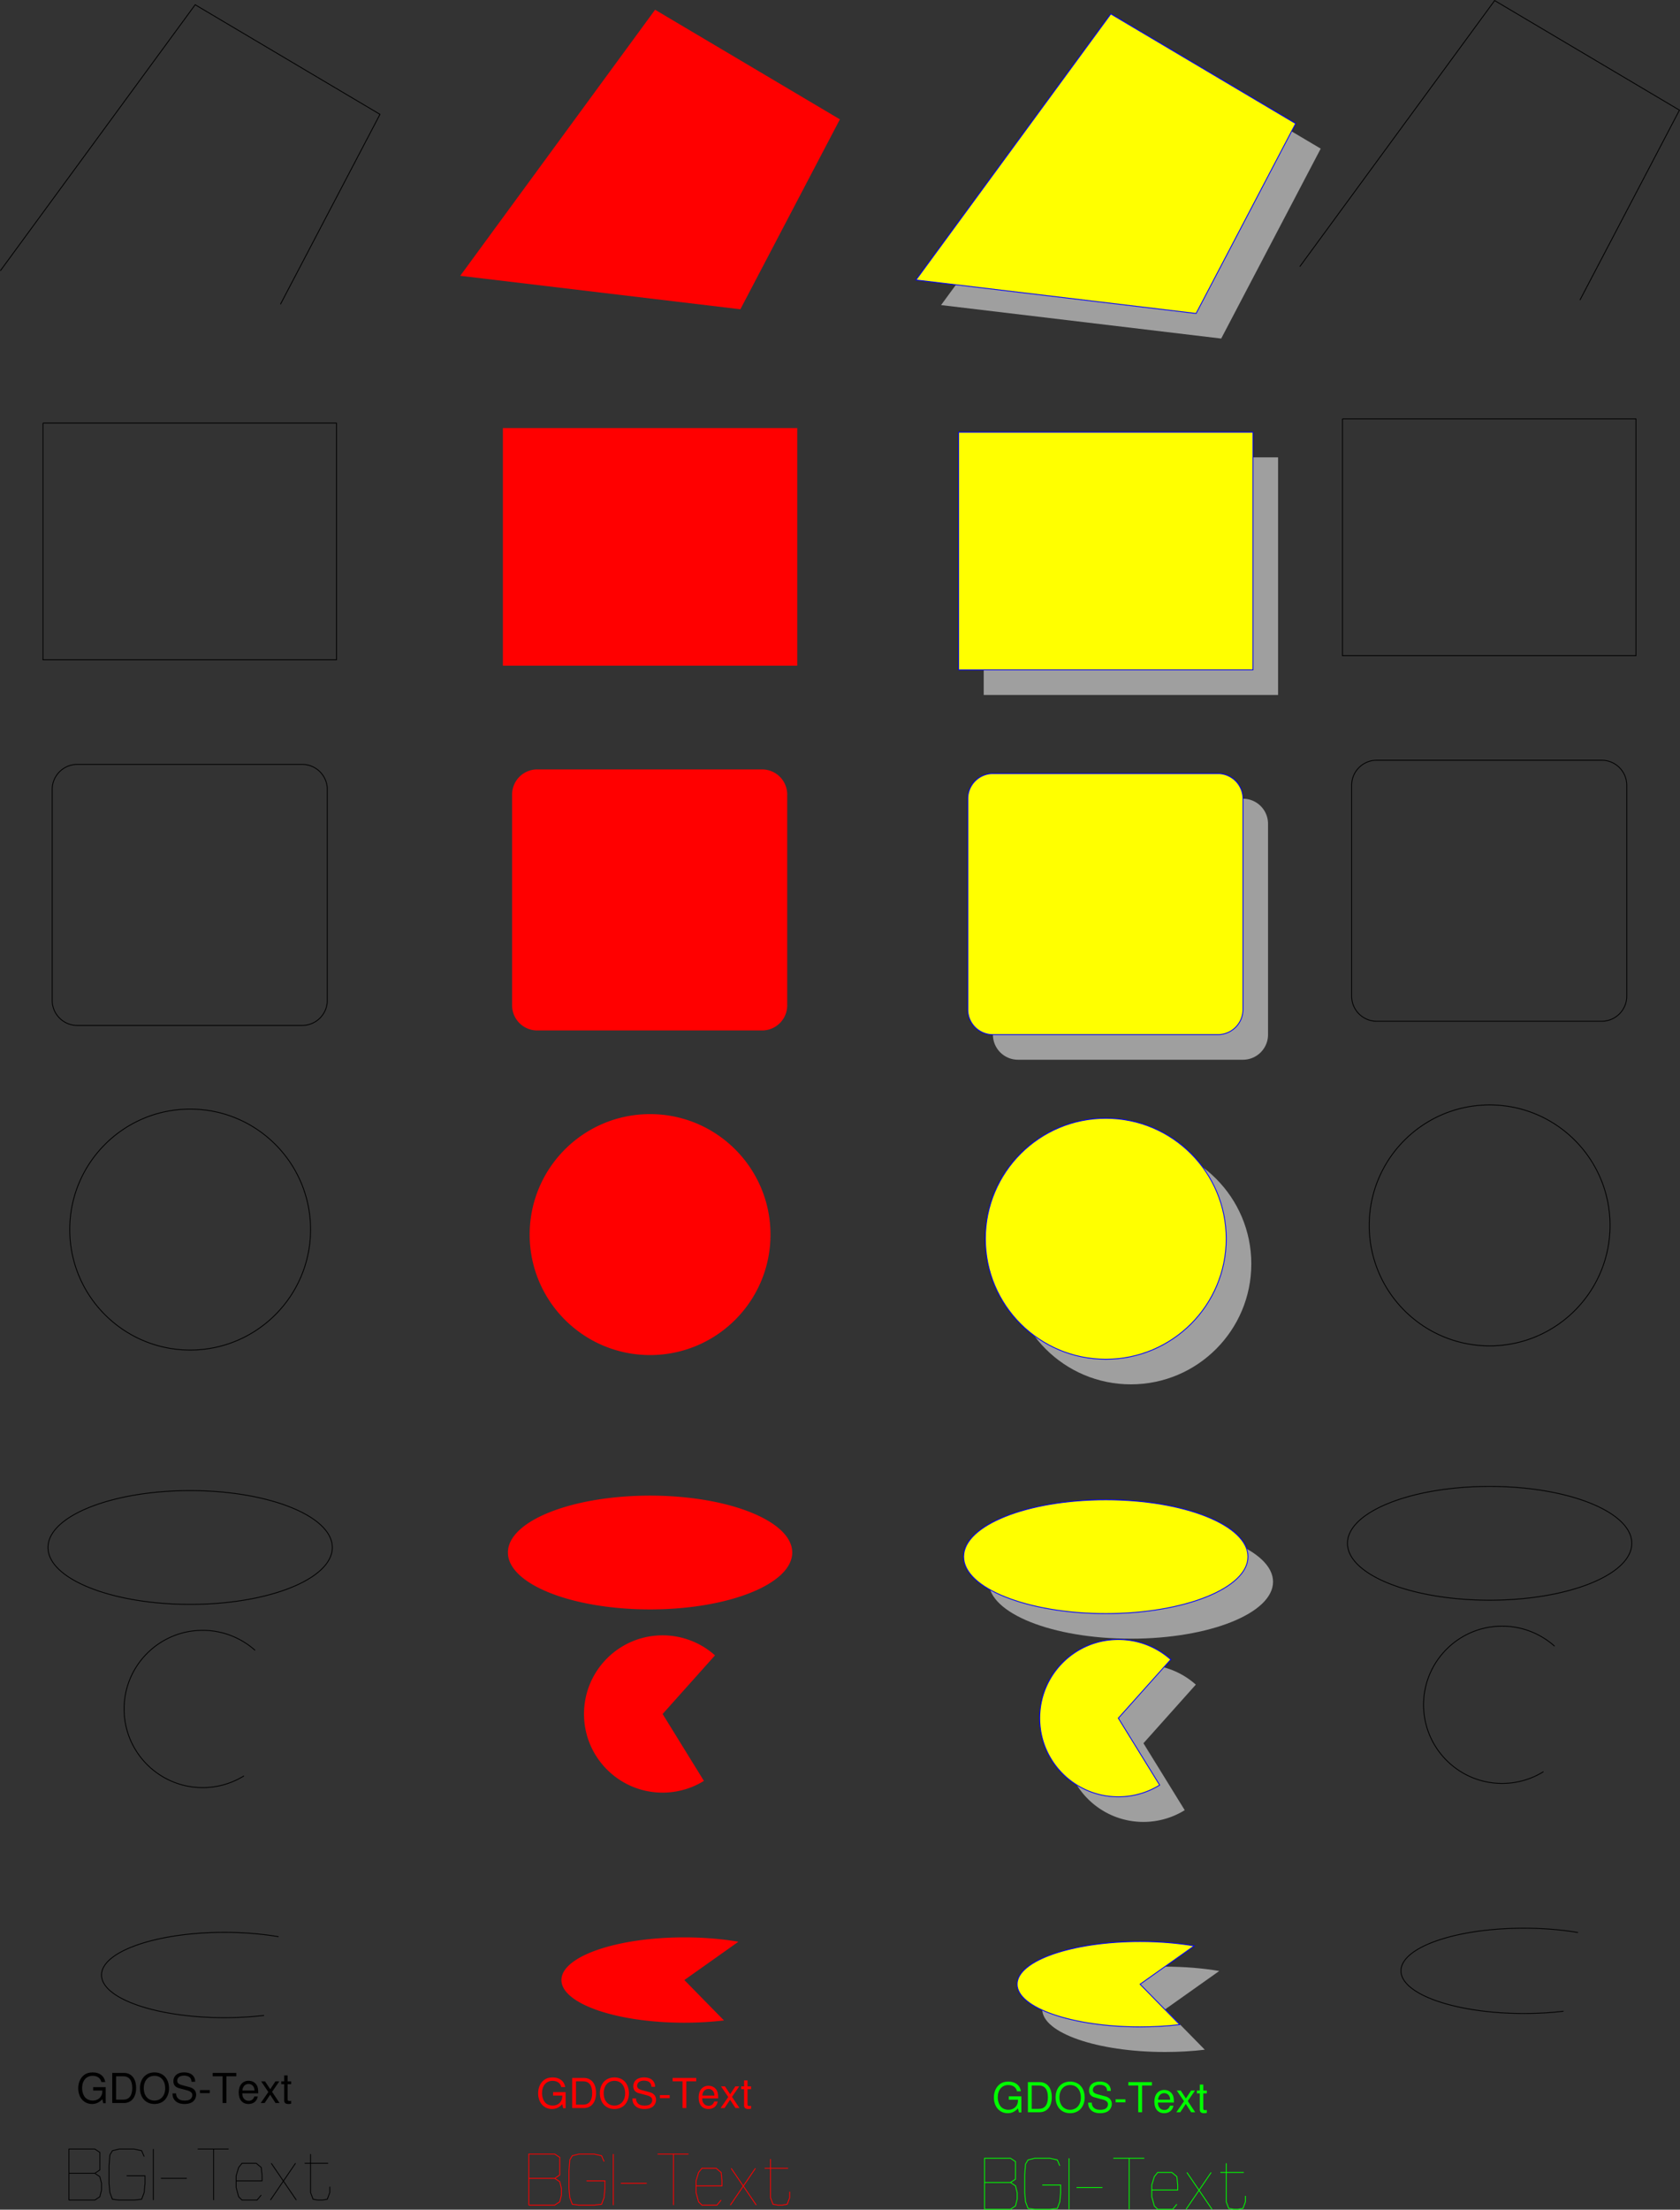 <svg xmlns="http://www.w3.org/2000/svg" xmlns:xlink="http://www.w3.org/1999/xlink" width="569.498" height="748.673"><rect width="100%" height="100%" fill="#333333" stroke="none"/><defs><path id="a" d="M9.922-5.39h-4.25v1.156h3.11v.265c0 1.828-1.345 3.14-3.204 3.14-1.047 0-1.984-.374-2.578-1.03-.672-.735-1.078-1.954-1.078-3.204 0-2.515 1.422-4.156 3.578-4.156 1.563 0 2.672.797 2.953 2.11h1.328c-.36-2.079-1.922-3.266-4.265-3.266-1.25 0-2.25.328-3.047.984C1.28-8.406.609-6.828.609-5 .61-1.86 2.531.328 5.297.328c1.375 0 2.469-.531 3.484-1.625l.313 1.36h.828zm0 0"/><path id="b" d="M1.25 0h3.938C7.75 0 9.343-1.938 9.343-5.11c0-3.171-1.578-5.093-4.156-5.093H1.25Zm1.297-1.14v-7.923h2.406c2.016 0 3.078 1.36 3.078 3.97 0 2.593-1.062 3.952-3.078 3.952zm0 0"/><path id="c" d="M5.453-10.375c-2.937 0-4.922 2.156-4.922 5.344C.531-1.813 2.5.329 5.453.329c1.25 0 2.344-.392 3.172-1.079 1.11-.938 1.766-2.531 1.766-4.188 0-3.296-1.954-5.437-4.938-5.437zm0 1.156c2.203 0 3.64 1.656 3.64 4.25 0 2.469-1.484 4.14-3.64 4.14-2.172 0-3.625-1.671-3.625-4.202 0-2.516 1.453-4.188 3.625-4.188zm0 0"/><path id="d" d="M8.344-7.203c0-.703-.047-.906-.266-1.375-.562-1.188-1.75-1.797-3.469-1.797-2.25 0-3.625 1.156-3.625 3 0 1.25.657 2.031 2 2.375l2.532.672c1.296.344 1.875.86 1.875 1.656a1.76 1.76 0 0 1-.735 1.406c-.39.297-1.047.438-1.875.438-1.11 0-1.86-.266-2.343-.86-.376-.437-.547-.937-.532-1.562H.672c.015.938.203 1.563.61 2.11.686.967 1.873 1.467 3.42 1.467 1.219 0 2.219-.281 2.875-.797.688-.547 1.11-1.453 1.11-2.328 0-1.265-.782-2.187-2.157-2.562l-2.56-.687C2.734-6.39 2.28-6.78 2.28-7.563c0-1.03.906-1.718 2.281-1.718 1.625 0 2.532.734 2.547 2.078zm0 0"/><path id="e" d="M3.969-4.375H.64v1.016h3.328Zm0 0"/><path id="f" d="M4.953-9.063h3.344v-1.14h-8v1.14h3.36V0h1.296zm0 0"/><path id="g" d="M7.188-3.281c0-1.11-.094-1.781-.297-2.328-.485-1.204-1.594-1.938-2.97-1.938-2.046 0-3.358 1.563-3.358 3.984C.563-1.14 1.813.329 3.89.329c1.687 0 2.843-.953 3.14-2.547H5.86C5.531-1.266 4.875-.75 3.938-.75c-.75 0-1.376-.344-1.766-.953-.281-.422-.375-.844-.39-1.578Zm-5.375-.953c.093-1.36.921-2.235 2.093-2.235 1.188 0 2.016.922 2.016 2.235zm0 0"/><path id="h" d="m4.094-3.797 2.453-3.547H5.234L3.47-4.672 1.703-7.344H.375l2.453 3.61L.234 0h1.329l1.875-2.813L5.266 0h1.359Zm0 0"/><path id="i" d="M3.563-7.344H2.359v-2.015H1.188v2.015H.203v.953h.984v5.547c0 .766.5 1.172 1.422 1.172.297 0 .547-.031.954-.11V-.75A2.912 2.912 0 0 1 3-.703c-.516 0-.64-.14-.64-.656v-5.032h1.203Zm0 0"/></defs><path fill="none" stroke="#000" stroke-miterlimit="10" stroke-width=".283" d="m.114 91.746 66.047-90.14 62.645 37.132-33.73 64.348m-80.505 40.25h99.496v80.219H14.571v-80.22m3.118 195.591v-71.434a8.506 8.506 0 0 1 8.503-8.504h76.254a8.506 8.506 0 0 1 8.504 8.504v71.434a8.506 8.506 0 0 1-8.504 8.504H26.192a8.506 8.506 0 0 1-8.503-8.504zm87.589 77.668c0 22.543-18.273 40.82-40.816 40.82-22.547 0-40.82-18.277-40.82-40.82s18.273-40.817 40.82-40.817c22.543 0 40.816 18.274 40.816 40.817m7.372 107.718c0-10.644-21.575-19.277-48.188-19.277-26.617 0-48.191 8.633-48.191 19.277 0 10.645 21.574 19.274 48.191 19.274 26.613 0 48.187-8.629 48.187-19.274m-26.175 34.844a26.657 26.657 0 0 0-17.762-6.781c-14.715 0-26.645 11.93-26.645 26.645 0 14.714 11.93 26.648 26.645 26.648 4.945 0 9.793-1.379 14-3.977m11.703 54.489c-5.707-.97-11.98-1.477-18.332-1.477-23.016 0-41.672 6.477-41.672 14.457 0 7.985 18.656 14.457 41.672 14.457 4.566 0 9.102-.258 13.426-.77"/><g transform="translate(-.311 -.02)"><use xlink:href="#a" width="100%" height="100%" x="26.22" y="712.552"/><use xlink:href="#b" width="100%" height="100%" x="37.112" y="712.552"/><use xlink:href="#c" width="100%" height="100%" x="47.22" y="712.552"/><use xlink:href="#d" width="100%" height="100%" x="58.112" y="712.552"/><use xlink:href="#e" width="100%" height="100%" x="67.45" y="712.552"/><use xlink:href="#f" width="100%" height="100%" x="72.112" y="712.552"/><use xlink:href="#g" width="100%" height="100%" x="80.666" y="712.552"/><use xlink:href="#h" width="100%" height="100%" x="88.45" y="712.552"/><use xlink:href="#i" width="100%" height="100%" x="95.45" y="712.552"/></g><path fill="none" stroke="#000" stroke-miterlimit="10" stroke-width=".283" d="M23.357 736.344h8.789l1.699-1.137v-5.95l-1.7-1.136h-8.788v17.293"/><path fill="none" stroke="#000" stroke-miterlimit="10" stroke-width=".283" d="M23.357 745.414h8.789l1.699-1.133.566-2.27v-2.265l-.566-2.27-1.7-1.132m10.77.851h6.238v2.551l-.285 3.117-.847 2.266-2.551.285h-5.106l-2.265-.285-.852-2.266-.281-3.117v-5.953l.281-3.688.852-1.414 2.265-.57h5.106l2.55.57.848 1.98m3.122-2.55v17.293m11.335-7.371H54.54m22.961-9.922H67.013m5.383 17.293v-17.293m16.16 15.589-1.418 1.704h-5.102l-1.137-1.133-.847-3.12v-3.966l.847-2.836 1.137-1.418h4.817l1.703 1.418.281 2.836v1.7h-8.785m20.125-5.954-8.504 12.473m8.785 0-8.5-12.473m19.274 0h-7.938m8.504 7.938v1.984l-.848 2.266-1.703.285h-1.418l-1.699-.285-.852-2.266v-13.039"/><path fill="red" fill-rule="evenodd" d="m156.017 93.445 66.05-90.14 62.645 37.132-33.734 64.348Zm14.457 132.094h99.781v-80.504h-99.781zm3.121 115.086v-71.43a8.503 8.503 0 0 1 8.504-8.504h76.25a8.503 8.503 0 0 1 8.504 8.504v71.43c0 4.7-3.809 8.504-8.504 8.504h-76.25a8.503 8.503 0 0 1-8.504-8.504m87.59 77.672c0 22.543-18.278 40.816-40.82 40.816-22.544 0-40.817-18.273-40.817-40.816 0-22.543 18.273-40.82 40.816-40.82 22.543 0 40.82 18.277 40.82 40.82m7.372 107.715c0-10.645-21.578-19.274-48.192-19.274-26.613 0-48.187 8.63-48.187 19.274 0 10.648 21.574 19.277 48.187 19.277 26.614 0 48.192-8.629 48.192-19.277m-43.938 54.711 17.758-19.864a26.644 26.644 0 0 0-17.758-6.785c-14.715 0-26.648 11.93-26.648 26.649 0 14.714 11.933 26.644 26.648 26.644 4.946 0 9.793-1.375 14-3.976m-6.628 67.472 18.327-12.984c-5.703-.969-11.976-1.473-18.328-1.473-23.015 0-41.672 6.473-41.672 14.457 0 7.985 18.657 14.457 41.672 14.457 4.567 0 9.102-.261 13.426-.773"/><g fill="red" transform="translate(-.311 -.02)"><use xlink:href="#a" width="100%" height="100%" x="182.126" y="714.252"/><use xlink:href="#b" width="100%" height="100%" x="193.018" y="714.252"/><use xlink:href="#c" width="100%" height="100%" x="203.126" y="714.252"/><use xlink:href="#d" width="100%" height="100%" x="214.018" y="714.252"/><use xlink:href="#e" width="100%" height="100%" x="223.356" y="714.252"/><use xlink:href="#f" width="100%" height="100%" x="228.018" y="714.252"/><use xlink:href="#g" width="100%" height="100%" x="236.572" y="714.252"/><use xlink:href="#h" width="100%" height="100%" x="244.356" y="714.252"/><use xlink:href="#i" width="100%" height="100%" x="251.356" y="714.252"/></g><path fill="none" stroke="red" stroke-miterlimit="10" stroke-width=".283" d="M179.263 738.043h8.789l1.7-1.133v-5.953l-1.7-1.133h-8.79v17.29"/><path fill="none" stroke="red" stroke-miterlimit="10" stroke-width=".283" d="M179.263 747.113h8.789l1.7-1.133.565-2.27v-2.265l-.566-2.27-1.7-1.132m10.77.852h6.239v2.55l-.286 3.117-.851 2.27-2.55.281h-5.102l-2.27-.281-.848-2.27-.285-3.117v-5.953l.285-3.683.848-1.418 2.27-.567h5.101l2.55.567.852 1.984m3.118-2.551v17.29m11.34-7.368h-8.79m22.961-9.922h-10.488m5.387 17.289v-17.289m16.156 15.59-1.414 1.7h-5.102l-1.136-1.134-.852-3.117v-3.968l.852-2.836 1.136-1.418h4.817l1.7 1.418.284 2.836v1.699h-8.789m20.129-5.954-8.504 12.473m8.785 0-8.504-12.472m19.278-.001H259.2m8.504 7.938v1.984l-.851 2.27-1.7.281h-1.418l-1.699-.281-.851-2.27v-13.039"/><path fill="#9f9f9f" d="m319.009 103.367 66.047-90.14 62.648 37.132-33.734 64.348zm0 0"/><path fill="#ff0" fill-rule="evenodd" stroke="#00f" stroke-miterlimit="10" stroke-width=".283" d="m310.505 94.863 66.047-90.14L439.2 41.855l-33.734 64.348Zm0 0"/><path fill="#9f9f9f" d="M333.466 235.46h99.781v-80.503h-99.781zm0 0"/><path fill="#ff0" fill-rule="evenodd" stroke="#00f" stroke-miterlimit="10" stroke-width=".283" d="M324.962 226.957h99.781v-80.504h-99.781zm0 0"/><path fill="#9f9f9f" d="M336.587 350.547v-71.43a8.5 8.5 0 0 1 8.504-8.504h76.25a8.503 8.503 0 0 1 8.504 8.504v71.43c0 4.7-3.809 8.504-8.504 8.504h-76.25a8.5 8.5 0 0 1-8.504-8.504"/><path fill="#ff0" fill-rule="evenodd" d="M328.083 342.043v-71.43a8.5 8.5 0 0 1 8.504-8.504h76.25a8.503 8.503 0 0 1 8.504 8.504v71.43c0 4.7-3.809 8.504-8.504 8.504h-76.25a8.5 8.5 0 0 1-8.504-8.504"/><path fill="none" stroke="#00f" stroke-miterlimit="10" stroke-width=".283" d="M328.083 342.043v-71.43a8.5 8.5 0 0 1 8.504-8.504h76.25a8.503 8.503 0 0 1 8.504 8.504v71.43c0 4.7-3.809 8.504-8.504 8.504h-76.25a8.5 8.5 0 0 1-8.504-8.504zm0 0"/><path fill="#9f9f9f" d="M424.177 428.219c0 22.543-18.278 40.816-40.82 40.816-22.543 0-40.817-18.273-40.817-40.816 0-22.543 18.274-40.82 40.817-40.82 22.542 0 40.82 18.277 40.82 40.82"/><path fill="#ff0" fill-rule="evenodd" stroke="#00f" stroke-miterlimit="10" stroke-width=".283" d="M415.673 419.715c0 22.543-18.277 40.816-40.82 40.816s-40.817-18.273-40.817-40.816c0-22.543 18.274-40.82 40.817-40.82s40.82 18.277 40.82 40.82"/><path fill="#9f9f9f" d="M431.544 535.934c0-10.645-21.574-19.274-48.187-19.274-26.614 0-48.188 8.629-48.188 19.274 0 10.644 21.574 19.277 48.188 19.277 26.613 0 48.187-8.633 48.187-19.277"/><path fill="#ff0" fill-rule="evenodd" stroke="#00f" stroke-miterlimit="10" stroke-width=".283" d="M423.044 527.43c0-10.645-21.578-19.274-48.191-19.274-26.614 0-48.188 8.63-48.188 19.274s21.574 19.277 48.188 19.277c26.613 0 48.191-8.633 48.191-19.277"/><path fill="#9f9f9f" d="m387.61 590.64 17.758-19.863a26.64 26.64 0 0 0-17.758-6.78c-14.718 0-26.648 11.929-26.648 26.644 0 14.718 11.93 26.648 26.648 26.648a26.65 26.65 0 0 0 14-3.977"/><path fill="#ff0" fill-rule="evenodd" d="m379.103 582.137 17.761-19.864a26.643 26.643 0 0 0-17.761-6.78c-14.715 0-26.645 11.929-26.645 26.644 0 14.715 11.93 26.648 26.645 26.648 4.949 0 9.796-1.379 14.004-3.976"/><path fill="none" stroke="#00f" stroke-miterlimit="10" stroke-width=".283" d="m379.103 582.137 17.761-19.864a26.643 26.643 0 0 0-17.761-6.78c-14.715 0-26.645 11.929-26.645 26.644 0 14.715 11.93 26.648 26.645 26.648 4.949 0 9.796-1.379 14.004-3.976zm0 0"/><path fill="#9f9f9f" d="m394.978 680.785 18.332-12.984c-5.707-.969-11.977-1.473-18.332-1.473-23.012 0-41.668 6.473-41.668 14.457 0 7.985 18.656 14.457 41.668 14.457 4.57 0 9.105-.262 13.43-.773"/><path fill="#ff0" fill-rule="evenodd" d="m386.474 672.281 18.332-12.984c-5.707-.969-11.977-1.473-18.332-1.473-23.012 0-41.668 6.473-41.668 14.457 0 7.985 18.656 14.457 41.668 14.457 4.57 0 9.105-.261 13.43-.773"/><path fill="none" stroke="#00f" stroke-miterlimit="10" stroke-width=".283" d="m386.474 672.281 18.332-12.984c-5.707-.969-11.977-1.473-18.332-1.473-23.012 0-41.668 6.473-41.668 14.457 0 7.985 18.656 14.457 41.668 14.457 4.57 0 9.105-.261 13.43-.773zm0 0"/><g fill="#0f0" transform="translate(-.311 -.02)"><use xlink:href="#a" width="100%" height="100%" x="336.614" y="715.669"/><use xlink:href="#b" width="100%" height="100%" x="347.506" y="715.669"/><use xlink:href="#c" width="100%" height="100%" x="357.614" y="715.669"/><use xlink:href="#d" width="100%" height="100%" x="368.506" y="715.669"/><use xlink:href="#e" width="100%" height="100%" x="377.844" y="715.669"/><use xlink:href="#f" width="100%" height="100%" x="382.506" y="715.669"/><use xlink:href="#g" width="100%" height="100%" x="391.06" y="715.669"/><use xlink:href="#h" width="100%" height="100%" x="398.844" y="715.669"/><use xlink:href="#i" width="100%" height="100%" x="405.844" y="715.669"/></g><path fill="none" stroke="#0f0" stroke-miterlimit="10" stroke-width=".283" d="M333.751 739.46h8.79l1.698-1.132v-5.953l-1.699-1.133h-8.789v17.29"/><path fill="none" stroke="#0f0" stroke-miterlimit="10" stroke-width=".283" d="M333.751 748.531h8.79l1.698-1.133.567-2.27v-2.265l-.567-2.27-1.699-1.132m10.77.851h6.234v2.551l-.281 3.117-.852 2.27-2.55.281h-5.102l-2.27-.281-.847-2.27-.285-3.117v-5.953l.285-3.687.847-1.414 2.27-.567h5.101l2.551.567.852 1.984m3.117-2.551v17.29m11.34-7.372h-8.79m22.962-9.918h-10.489m5.387 17.289v-17.289m16.156 15.59-1.414 1.7h-5.105l-1.133-1.134-.852-3.117v-3.969l.852-2.835 1.133-1.418h4.82l1.7 1.418.285 2.835v1.7h-8.79m20.129-5.953-8.504 12.472m8.786 0-8.504-12.472m19.277 0h-7.937m8.503 7.937v1.984l-.851 2.27-1.7.281h-1.417l-1.7-.281-.851-2.27v-13.039"/><path fill="none" stroke="#000" stroke-miterlimit="10" stroke-width=".283" d="M440.618 90.328 506.665.188 569.31 37.32l-33.73 64.348m-80.505 40.25h99.496v80.223h-99.496v-80.223m3.117 195.59v-71.43c0-4.7 3.809-8.504 8.504-8.504h76.25a8.503 8.503 0 0 1 8.504 8.504v71.43a8.503 8.503 0 0 1-8.504 8.504h-76.25a8.503 8.503 0 0 1-8.504-8.504zm87.59 77.672c0 22.543-18.277 40.816-40.82 40.816s-40.816-18.273-40.816-40.816c0-22.547 18.273-40.82 40.816-40.82 22.543 0 40.82 18.273 40.82 40.82m7.371 107.715c0-10.645-21.578-19.278-48.191-19.278-26.613 0-48.188 8.633-48.188 19.278 0 10.644 21.575 19.273 48.188 19.273 26.613 0 48.191-8.629 48.191-19.273m-26.179 34.843a26.64 26.64 0 0 0-17.758-6.781c-14.715 0-26.645 11.93-26.645 26.645 0 14.718 11.93 26.648 26.645 26.648 4.945 0 9.793-1.379 14-3.977m11.703 54.489c-5.707-.969-11.98-1.473-18.336-1.473-23.012 0-41.668 6.473-41.668 14.457 0 7.98 18.656 14.453 41.668 14.453 4.57 0 9.106-.258 13.43-.77"/></svg>

